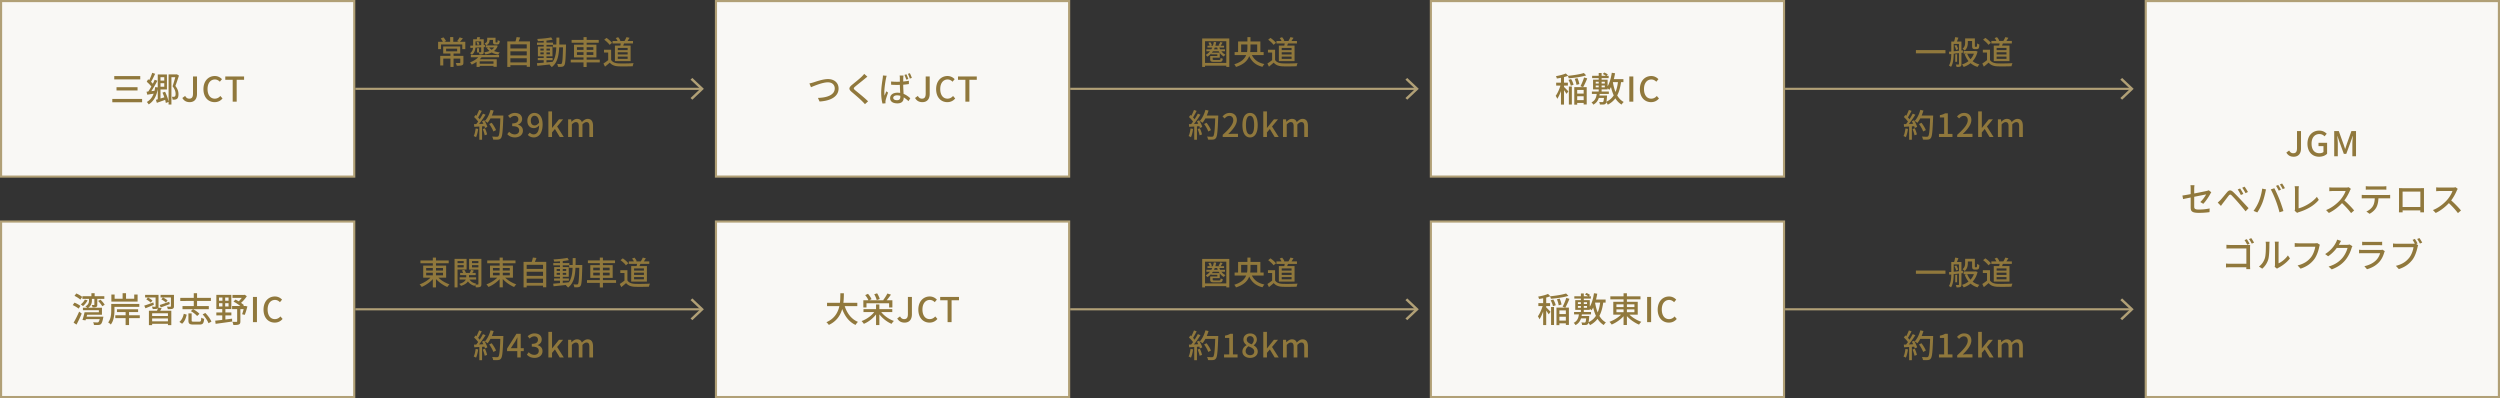 <svg xmlns="http://www.w3.org/2000/svg" width="1168" height="186" fill="none"><rect width="100%" height="100%" fill="#333333" stroke="none"/><path fill="#90783C" d="M210.445 24.705h1.455v6.57h-1.455v-6.57Zm-2.025-1.965v1.23h5.16v-1.23h-5.16Zm-1.365-1.035h7.965v3.3h-7.965v-3.3Zm-1.38 4.395h10.065v1.275h-8.64V30.6h-1.425v-4.5Zm9.375 0h1.455v3.12c0 .69-.135 1.065-.66 1.275-.54.21-1.32.21-2.445.21-.075-.375-.285-.915-.48-1.29.81.03 1.605.03 1.83.03.24-.015.3-.06.3-.24V26.1Zm-4.74-8.775h1.455v2.76h-1.455v-2.76Zm-5.625 2.22h12.705v3.405h-1.41v-2.16h-9.93v2.16h-1.365v-3.405Zm1.215-1.575 1.29-.51c.465.51.945 1.215 1.185 1.695l-1.35.615c-.21-.495-.69-1.26-1.125-1.8Zm8.85-.51 1.515.48c-.525.645-1.08 1.29-1.515 1.725l-1.185-.45c.405-.48.915-1.245 1.185-1.755Zm8.745 12.33h7.605v.975h-7.605v-.975Zm.57-3.78 1.17.405c-1.095 1.62-3.015 2.94-4.845 3.765-.15-.27-.555-.81-.795-1.035 1.755-.66 3.54-1.785 4.47-3.135Zm-1.41 1.665h9.42V31.2h-1.515v-2.535h-6.45v2.595h-1.455v-3.585Zm.225-5.16h.93v2.01h-.93v-2.01Zm-1.29-4.17h3.825v1.005h-3.825v-1.005Zm3.225 0H226v5.895c0 .525-.09.825-.45 1.02-.345.18-.84.195-1.515.195-.075-.3-.255-.75-.405-1.05.45.015.855.015 1.005.015.135 0 .18-.045.18-.195v-5.88Zm-3.765 0h1.095v3.15c0 1.38-.255 3.06-1.68 4.11-.165-.21-.6-.6-.84-.75 1.29-.915 1.425-2.22 1.425-3.375v-3.135Zm-1.35 3c1.71-.075 4.335-.225 6.87-.36l-.015 1.005c-2.46.15-5.01.3-6.78.405l-.075-1.05Zm2.925-1.56.78-.315c.255.375.495.915.585 1.26l-.855.36a5.095 5.095 0 0 0-.51-1.305Zm.36-2.475 1.38.135c-.24.6-.48 1.17-.66 1.575l-1.125-.165c.135-.465.33-1.11.405-1.545Zm5.175.33h3.09v1.005h-3.09V17.64Zm-1.23 3.555h4.725v.99h-4.725v-.99Zm4.44 0h.24l.225-.03.72.21c-.885 2.46-3.06 3.585-5.79 4.065-.105-.3-.345-.765-.54-1.005 2.4-.33 4.41-1.275 5.145-3.105v-.135Zm-2.88.915c.84 1.275 2.715 2.115 5.025 2.385-.27.255-.585.72-.75 1.035-2.43-.405-4.305-1.5-5.295-3.135l1.02-.285Zm-.87-4.47h1.11v1.095c0 .87-.285 1.83-1.56 2.445-.15-.225-.585-.66-.81-.825 1.11-.48 1.26-1.05 1.26-1.65V17.64Zm2.715 0h1.185v1.86c0 .3.03.33.21.33h.495c.21 0 .255-.135.285-1.08.225.165.66.315.99.375-.105 1.29-.39 1.635-1.125 1.635h-.84c-.93 0-1.2-.27-1.2-1.245V17.64Zm-10.35 8.07h13.185v1.05h-13.185v-1.05Zm17.985-3.06h8.475v1.32h-8.475v-1.32Zm0 3.24h8.475v1.32h-8.475v-1.32Zm0 3.255h8.475v1.32h-8.475v-1.32Zm-.96-9.795h10.59v11.865h-1.5v-10.5h-7.65v10.56h-1.44V19.35Zm4.335-2.025 1.68.195c-.345.945-.75 1.92-1.08 2.58l-1.29-.24c.27-.72.555-1.785.69-2.535Zm9.915 9.78h6.915v1.035h-6.915v-1.035Zm-.375-7.2h7.5v1.065h-7.5v-1.065Zm3.135-1.23h1.29v10.92h-1.29v-10.92Zm-3.18 10.86c1.845-.15 4.68-.39 7.365-.66l.015 1.095c-2.55.3-5.265.585-7.2.78l-.18-1.215Zm1.62-5.055v.915h4.47v-.915h-4.47Zm0-1.785v.9h4.47v-.9h-4.47Zm-1.155-.93h6.81v4.56h-6.81v-4.56Zm6.195-4.305.66 1.08c-1.83.39-4.59.63-6.84.69a5.19 5.19 0 0 0-.33-1.035c2.235-.105 4.905-.375 6.51-.735Zm.81 3.345h5.325v1.305h-5.325v-1.305Zm4.755 0h1.365v.66c-.165 6.27-.3 8.415-.795 9.06-.285.45-.615.585-1.08.66-.45.06-1.155.06-1.86.03-.03-.39-.18-.975-.405-1.365.69.06 1.32.075 1.605.075.24 0 .39-.045.525-.24.36-.465.51-2.61.645-8.565v-.315Zm-3.105-3.24h1.365c-.015 6.15-.03 11.1-3.555 13.8-.21-.33-.69-.81-1.02-1.05 3.315-2.43 3.195-6.945 3.21-12.75Zm7.095 1.095h12.675v1.29h-12.675v-1.29Zm-.42 9.21h13.575v1.29h-13.575v-1.29Zm5.985-10.515h1.455v13.95h-1.455v-13.95Zm-3.075 7.035v1.275h7.665V24.39h-7.665Zm0-2.34v1.26h7.665v-1.26h-7.665Zm-1.365-1.17h10.455v5.94H268.18v-5.94Zm17.985-1.74h9.57v1.155h-9.57V19.14Zm3.945.54 1.62.12c-.27.78-.6 1.59-.855 2.145l-1.155-.225c.15-.585.33-1.455.39-2.04Zm2.58-2.34 1.44.33c-.42.675-.855 1.365-1.215 1.83l-1.185-.3c.315-.525.75-1.32.96-1.86Zm-5.01.45 1.11-.42c.45.48.9 1.155 1.05 1.635l-1.17.48c-.15-.465-.57-1.185-.99-1.695Zm-2.16 5.445v5.4h-1.38v-4.08h-1.95v-1.32h3.33Zm0 4.785c.66 1.05 1.905 1.53 3.57 1.59 1.68.075 5.07.03 6.945-.105-.15.33-.39 1.02-.45 1.44-1.725.075-4.785.105-6.51.045-1.905-.075-3.21-.57-4.185-1.74-.69.615-1.425 1.23-2.235 1.89l-.72-1.47c.705-.45 1.56-1.05 2.295-1.65h1.29Zm-3.225-9.465 1.05-.855c.945.63 2.055 1.59 2.58 2.31l-1.125.945c-.465-.72-1.56-1.725-2.505-2.4Zm6.33 5.85v1.05h4.605v-1.05h-4.605Zm0 2.04v1.05h4.605v-1.05h-4.605Zm0-4.065v1.035h4.605V22.38h-4.605Zm-1.335-1.065h7.335v7.245h-7.335v-7.245Z"/><path fill="#B1A076" fill-rule="evenodd" d="m327.163 41.5-4.546 4.29.843.796 5.39-5.085-5.39-5.086-.843.796 4.546 4.29Z" clip-rule="evenodd"/><path fill="#B1A076" d="M166 41h162v1H166z"/><path fill="#90783C" d="m228.545 57.94 1.155-.585c.81 1.05 1.695 2.475 2.04 3.435l-1.245.645c-.3-.945-1.14-2.415-1.95-3.495Zm.27-3.96h5.565v1.35h-5.565v-1.35Zm4.965 0h1.38s0 .51-.015.69c-.24 6.705-.45 9.06-1.08 9.825-.375.51-.735.645-1.335.72-.525.06-1.44.045-2.34 0-.03-.405-.21-1.02-.465-1.425.975.09 1.875.09 2.25.09.315 0 .495-.045.66-.24.51-.525.75-3.03.945-9.36v-.3Zm-4.605-2.655 1.455.33c-.645 2.205-1.68 4.35-2.82 5.715a9.937 9.937 0 0 0-1.275-.855c1.17-1.23 2.1-3.195 2.64-5.19Zm-5.355.03 1.26.45c-.585 1.14-1.29 2.475-1.875 3.3l-.975-.405c.555-.885 1.23-2.325 1.59-3.345Zm1.815 1.74 1.215.51c-1.08 1.695-2.55 3.825-3.69 5.115l-.885-.45c1.155-1.35 2.55-3.585 3.36-5.175Zm-4.155 1.59.69-.96c.825.69 1.77 1.665 2.16 2.325l-.735 1.095c-.39-.705-1.32-1.74-2.115-2.46Zm3.72 1.95 1.035-.45c.615.99 1.23 2.28 1.455 3.12l-1.11.51c-.195-.84-.78-2.175-1.38-3.18Zm-3.735 1.38c1.365-.045 3.39-.135 5.385-.225v1.14c-1.89.135-3.825.24-5.265.33l-.12-1.245Zm4.065 2.28 1.05-.345c.42.915.84 2.085 1.005 2.865l-1.125.405c-.135-.795-.54-2.01-.93-2.925Zm-3.315-.27 1.185.21c-.18 1.425-.54 2.91-.99 3.87-.255-.165-.795-.42-1.095-.54.465-.9.735-2.235.9-3.54Zm1.725-1.425h1.275v6.69h-1.275V58.6Zm16.665 5.61c-1.725 0-2.85-.69-3.6-1.53l.855-1.11c.645.66 1.455 1.215 2.61 1.215 1.23 0 2.085-.69 2.085-1.83 0-1.23-.78-2.01-3.255-2.01v-1.29c2.16 0 2.88-.81 2.88-1.92 0-.975-.63-1.59-1.695-1.59-.84 0-1.56.405-2.19 1.035l-.915-1.095c.885-.78 1.905-1.32 3.18-1.32 1.98 0 3.375 1.02 3.375 2.835 0 1.275-.735 2.16-1.905 2.595v.075c1.275.33 2.28 1.275 2.28 2.775 0 1.995-1.665 3.165-3.705 3.165Zm8.795 0c-1.275 0-2.19-.525-2.82-1.185l.93-1.065c.45.495 1.125.825 1.815.825 1.395 0 2.58-1.17 2.58-4.68 0-2.76-.855-4.02-2.205-4.02-.96 0-1.71.855-1.71 2.31 0 1.395.645 2.205 1.8 2.205.69 0 1.47-.39 2.115-1.395l.09 1.26c-.645.855-1.635 1.395-2.52 1.395-1.845 0-3.09-1.155-3.09-3.465 0-2.205 1.5-3.63 3.3-3.63 2.115 0 3.825 1.695 3.825 5.34 0 4.35-1.98 6.105-4.11 6.105Zm6.799-.21V52.06h1.71v7.68h.06l3.195-3.99h1.92l-2.79 3.36 3.105 4.89h-1.89l-2.235-3.735-1.365 1.605V64h-1.71Zm9.228 0v-8.25h1.41l.15 1.155h.045c.705-.75 1.53-1.365 2.55-1.365 1.23 0 1.92.57 2.265 1.515.825-.855 1.665-1.515 2.7-1.515 1.725 0 2.52 1.185 2.52 3.27V64h-1.725v-4.965c0-1.44-.435-1.995-1.365-1.995-.57 0-1.17.36-1.86 1.11V64h-1.725v-4.965c0-1.44-.435-1.995-1.38-1.995-.555 0-1.185.36-1.845 1.11V64h-1.74ZM563.62 23.055h8.7v.885h-8.7v-.885Zm.51-1.695h7.755v.855h-7.755v-.855Zm5.37.36c.51 1.68 1.56 3.15 3.045 3.795-.255.21-.585.615-.75.9-1.59-.825-2.67-2.505-3.225-4.47l.93-.225Zm-2.4-2.145 1.11.135c-.57 3.195-1.89 5.385-4.11 6.765-.165-.21-.57-.63-.81-.825 2.145-1.17 3.33-3.21 3.81-6.075Zm3.015.06 1.08.27c-.345.57-.69 1.14-.99 1.53l-.885-.255c.27-.45.63-1.11.795-1.545Zm-4.71 6.525h1.155v1.455c0 .345.12.405.795.405h2.295c.48 0 .585-.12.63-.96.24.15.69.3.99.36-.105 1.2-.45 1.5-1.485 1.5h-2.535c-1.44 0-1.845-.255-1.845-1.29v-1.47Zm-.87-6.18.915-.285c.33.435.645 1.02.735 1.425l-.975.315c-.075-.405-.36-1.02-.675-1.455Zm1.47 6.18h2.745v-.765h-2.85V24.6h3.975v2.34h-3.87v-.78Zm-4.35-8.19h12.675v13.305h-1.395v-12.03h-9.945v12.03h-1.335V17.97Zm.84 11.43H573.7v1.275h-11.205V29.4Zm14.325-5.07h13.56v1.395h-13.56V24.33Zm1.62-4.95h10.41v5.52h-1.485v-4.14h-7.5v4.14h-1.425v-5.52Zm5.985 5.175c.915 2.85 2.925 4.695 6.33 5.37-.315.3-.72.9-.93 1.29-3.585-.87-5.595-2.985-6.705-6.36l1.305-.3Zm-1.635-7.215h1.44v4.875c0 3.495-.765 7.17-6.78 9.06-.135-.36-.525-.945-.78-1.245 5.475-1.68 6.12-4.875 6.12-7.83v-4.86Zm13.575 1.8h9.57v1.155h-9.57V19.14Zm3.945.54 1.62.12c-.27.78-.6 1.59-.855 2.145l-1.155-.225c.15-.585.33-1.455.39-2.04Zm2.58-2.34 1.44.33c-.42.675-.855 1.365-1.215 1.83l-1.185-.3c.315-.525.75-1.32.96-1.86Zm-5.01.45 1.11-.42c.45.48.9 1.155 1.05 1.635l-1.17.48c-.15-.465-.57-1.185-.99-1.695Zm-2.16 5.445v5.4h-1.38v-4.08h-1.95v-1.32h3.33Zm0 4.785c.66 1.05 1.905 1.53 3.57 1.59 1.68.075 5.07.03 6.945-.105-.15.33-.39 1.02-.45 1.44-1.725.075-4.785.105-6.51.045-1.905-.075-3.21-.57-4.185-1.74-.69.615-1.425 1.23-2.235 1.89l-.72-1.47c.705-.45 1.56-1.05 2.295-1.65h1.29Zm-3.225-9.465 1.05-.855c.945.63 2.055 1.59 2.58 2.31l-1.125.945c-.465-.72-1.56-1.725-2.505-2.4Zm6.33 5.85v1.05h4.605v-1.05h-4.605Zm0 2.04v1.05h4.605v-1.05h-4.605Zm0-4.065v1.035h4.605V22.38h-4.605Zm-1.335-1.065h7.335v7.245h-7.335v-7.245Z"/><path fill="#B1A076" fill-rule="evenodd" d="m661.163 41.5-4.546 4.29.843.796 5.39-5.085-5.39-5.086-.843.796 4.546 4.29Z" clip-rule="evenodd"/><path fill="#B1A076" d="M500 41h162v1H500z"/><path fill="#90783C" d="m562.545 57.94 1.155-.585c.81 1.05 1.695 2.475 2.04 3.435l-1.245.645c-.3-.945-1.14-2.415-1.95-3.495Zm.27-3.96h5.565v1.35h-5.565v-1.35Zm4.965 0h1.38s0 .51-.015.69c-.24 6.705-.45 9.06-1.08 9.825-.375.51-.735.645-1.335.72-.525.06-1.44.045-2.34 0-.03-.405-.21-1.02-.465-1.425.975.09 1.875.09 2.25.09.315 0 .495-.045.66-.24.51-.525.75-3.03.945-9.36v-.3Zm-4.605-2.655 1.455.33c-.645 2.205-1.68 4.35-2.82 5.715a9.937 9.937 0 0 0-1.275-.855c1.17-1.23 2.1-3.195 2.64-5.19Zm-5.355.03 1.26.45c-.585 1.14-1.29 2.475-1.875 3.3l-.975-.405c.555-.885 1.23-2.325 1.59-3.345Zm1.815 1.74 1.215.51c-1.08 1.695-2.55 3.825-3.69 5.115l-.885-.45c1.155-1.35 2.55-3.585 3.36-5.175Zm-4.155 1.59.69-.96c.825.69 1.77 1.665 2.16 2.325l-.735 1.095c-.39-.705-1.32-1.74-2.115-2.46Zm3.72 1.95 1.035-.45c.615.99 1.23 2.28 1.455 3.12l-1.11.51c-.195-.84-.78-2.175-1.38-3.18Zm-3.735 1.38c1.365-.045 3.39-.135 5.385-.225v1.14c-1.89.135-3.825.24-5.265.33l-.12-1.245Zm4.065 2.28 1.05-.345c.42.915.84 2.085 1.005 2.865l-1.125.405c-.135-.795-.54-2.01-.93-2.925Zm-3.315-.27 1.185.21c-.18 1.425-.54 2.91-.99 3.87-.255-.165-.795-.42-1.095-.54.465-.9.735-2.235.9-3.54Zm1.725-1.425h1.275v6.69h-1.275V58.6Zm13.305 5.4v-1.005c3.27-2.88 4.935-5.025 4.935-6.84 0-1.185-.63-2.01-1.86-2.01-.87 0-1.59.54-2.175 1.215l-.99-.945c.96-1.035 1.935-1.65 3.375-1.65 2.025 0 3.33 1.305 3.33 3.315 0 2.115-1.71 4.32-4.05 6.57.57-.06 1.275-.12 1.815-.12h2.76V64h-7.14Zm12.785.21c-2.175 0-3.57-1.935-3.57-5.775 0-3.81 1.395-5.67 3.57-5.67 2.16 0 3.57 1.86 3.57 5.67 0 3.84-1.41 5.775-3.57 5.775Zm0-1.38c1.125 0 1.905-1.2 1.905-4.395 0-3.15-.78-4.32-1.905-4.32s-1.92 1.17-1.92 4.32c0 3.195.795 4.395 1.92 4.395Zm6.169 1.17V52.06h1.71v7.68h.06l3.195-3.99h1.92l-2.79 3.36 3.105 4.89h-1.89l-2.235-3.735-1.365 1.605V64h-1.71Zm9.228 0v-8.25h1.41l.15 1.155h.045c.705-.75 1.53-1.365 2.55-1.365 1.23 0 1.92.57 2.265 1.515.825-.855 1.665-1.515 2.7-1.515 1.725 0 2.52 1.185 2.52 3.27V64h-1.725v-4.965c0-1.44-.435-1.995-1.365-1.995-.57 0-1.17.36-1.86 1.11V64h-1.725v-4.965c0-1.44-.435-1.995-1.38-1.995-.555 0-1.185.36-1.845 1.11V64h-1.74Z"/><path fill="#F9F8F5" d="M334.5.5h165v82h-165z"/><path stroke="#B1A076" d="M334.5.5h165v82h-165z"/><path fill="#90783C" d="M378.151 38.972c.592-.096 1.264-.288 1.856-.464 1.296-.416 4.496-1.568 6.832-1.568 2.752 0 4.944 1.6 4.944 4.4 0 3.744-3.664 5.792-8.896 6.08l-.736-1.68c4.256-.112 7.84-1.376 7.84-4.432 0-1.6-1.152-2.848-3.2-2.848-2.512 0-6.464 1.68-7.904 2.288l-.736-1.776Zm27.088-3.152c-.416.32-.928.736-1.232.992-1.072.912-3.296 2.64-4.432 3.6-.912.784-.912 1.008.048 1.824 1.344 1.104 4.272 3.44 5.936 5.088l-1.456 1.344c-.384-.448-.8-.88-1.232-1.312-1.056-1.088-3.456-3.136-4.928-4.368-1.552-1.312-1.392-2.064.112-3.344 1.232-1.008 3.568-2.864 4.64-3.936.384-.384.832-.864 1.056-1.2l1.488 1.312Zm11.072 2.256c.912.08 1.808.128 2.752.128 1.936 0 3.92-.16 5.568-.48v1.552c-1.696.272-3.664.4-5.584.4a38.96 38.96 0 0 1-2.72-.096l-.016-1.504Zm5.808-2.8a10.4 10.4 0 0 0-.096.992c-.032.56-.048 1.68-.048 2.72 0 2.672.24 4.976.24 6.576 0 1.472-.704 2.736-2.928 2.736-2.16 0-3.424-.896-3.424-2.448 0-1.456 1.264-2.544 3.392-2.544 2.832 0 4.736 1.424 6.032 2.608l-.848 1.328c-1.76-1.632-3.376-2.704-5.312-2.704-1.056 0-1.808.448-1.808 1.152 0 .752.736 1.12 1.744 1.12 1.2 0 1.568-.608 1.568-1.616 0-1.136-.224-4-.224-6.192v-2.72c0-.256-.048-.72-.096-1.008h1.808Zm-7.856.128a9.332 9.332 0 0 0-.32 1.232c-.288 1.312-.784 4.64-.784 6.336 0 .576.032 1.136.128 1.712.224-.656.56-1.44.816-2.032l.8.624c-.416 1.2-.976 2.832-1.152 3.664a2.93 2.93 0 0 0-.064.72c0 .16.016.416.032.608l-1.424.112c-.32-1.136-.608-2.928-.608-5.088 0-2.384.512-5.424.704-6.704.048-.4.112-.912.112-1.328l1.76.144Zm9.216-.704c.288.608.688 1.568.896 2.208l-.944.32c-.24-.688-.56-1.616-.88-2.24l.928-.288Zm1.616-.496c.304.608.704 1.568.928 2.192l-.944.32c-.24-.704-.576-1.6-.896-2.224l.912-.288Zm5.84 13.52c-1.584 0-2.688-.656-3.424-1.952l1.312-.96c.48.912 1.136 1.28 1.904 1.28 1.168 0 1.76-.64 1.76-2.352v-8.016h1.872V43.9c0 2.112-1.024 3.824-3.424 3.824Zm11.661 0c-2.944 0-5.232-2.208-5.232-6.08 0-3.84 2.352-6.128 5.328-6.128 1.472 0 2.608.704 3.328 1.472l-.992 1.2c-.608-.624-1.344-1.056-2.304-1.056-2.032 0-3.44 1.696-3.44 4.448 0 2.8 1.312 4.512 3.392 4.512 1.072 0 1.904-.48 2.592-1.248l1.008 1.168c-.944 1.104-2.144 1.712-3.68 1.712Zm8.432-.224V37.292h-3.456v-1.568h8.784v1.568H452.9V47.5h-1.872Z"/><path fill="#F9F8F5" d="M668.5.5h165v82h-165z"/><path stroke="#B1A076" d="M668.5.5h165v82h-165z"/><path fill="#90783C" d="M732.975 40.444h1.392v8.384h-1.392v-8.384Zm3.216 3.28h4.288v1.264h-4.288v-1.264Zm.048 3.056h4.288v1.296h-4.288V46.78Zm3.744-12.672 1.088 1.12c-2.192.688-5.408 1.136-8.16 1.36a6.148 6.148 0 0 0-.4-1.152c2.656-.272 5.728-.736 7.472-1.328Zm-7.184 3.216 1.216-.384c.528.816.976 1.92 1.152 2.672l-1.312.448c-.128-.768-.576-1.888-1.056-2.736Zm2.912-.48 1.264-.336c.432.864.768 2 .896 2.768l-1.344.384c-.08-.752-.432-1.936-.816-2.816Zm4.368-.656 1.488.432c-.576 1.424-1.312 3.024-1.92 4.08l-1.264-.416c.592-1.088 1.312-2.816 1.696-4.096Zm-4.576 4.512h5.808v8.112h-1.424v-6.8h-3.024v6.88h-1.36V40.7Zm-6.224-5.264h1.424v13.44h-1.424v-13.44Zm-2.24 3.184h5.472v1.376h-5.472V38.62Zm2.224.544.896.352c-.512 2.24-1.536 5.12-2.608 6.656-.144-.432-.496-1.04-.736-1.408.992-1.312 2-3.744 2.448-5.6Zm2.272-4.848 1.104 1.072c-1.456.608-3.52 1.04-5.28 1.296a4.062 4.062 0 0 0-.432-1.104c1.664-.288 3.536-.752 4.608-1.264Zm-.88 6.272c.4.32 1.76 1.744 2.08 2.112l-.88 1.152c-.352-.656-1.408-2.112-1.856-2.672l.656-.592Zm13.184-5.184h7.728v1.104h-7.728v-1.104Zm3.072-1.296h1.36v7.152h-1.36v-7.152Zm0 7.504h1.36v1.68h-1.36v-1.68Zm-3.184 1.152h7.92v1.12h-7.92v-1.12Zm2.864 1.872h3.168v1.12h-3.168v-1.12Zm2.848 0h1.376s-.016.336-.032.512c-.144 2.032-.304 2.912-.64 3.28-.256.256-.544.368-.96.4-.368.032-1.024.032-1.712 0a3.038 3.038 0 0 0-.352-1.2c.608.064 1.184.08 1.424.08.224 0 .352-.016.464-.144.192-.208.32-.928.432-2.768v-.16Zm-3.376-1.456h1.376c-.208 2.432-.784 4.496-3.04 5.712a4.175 4.175 0 0 0-.848-1.056c1.936-.96 2.336-2.704 2.512-4.656Zm-.544-3.232v.864h4.256v-.864h-4.256Zm0-1.76v.832h4.256v-.832h-4.256Zm-1.248-.96h6.8v4.544h-6.8v-4.544Zm4.528-2.656.704-.688c.592.208 1.296.608 1.68.928l-.72.768c-.368-.336-1.088-.784-1.664-1.008Zm3.888 2.384h5.776v1.408h-5.776v-1.408Zm.336-2.96 1.536.224c-.512 3.04-1.376 5.92-2.688 7.76-.24-.272-.88-.8-1.216-1.04 1.216-1.632 1.968-4.256 2.368-6.944Zm2.96 3.76 1.44.128c-.72 5.504-2.32 8.944-6.256 11.024-.144-.336-.56-.976-.832-1.28 3.664-1.728 5.088-4.912 5.648-9.872Zm-2.496.336c.688 4.32 2.144 7.984 5.12 9.552-.336.272-.784.832-1.008 1.216-3.168-1.872-4.624-5.712-5.408-10.56l1.296-.208Zm7.728 9.408V35.724h1.872V47.5h-1.872Zm10.17.224c-2.944 0-5.232-2.208-5.232-6.08 0-3.84 2.352-6.128 5.328-6.128 1.472 0 2.608.704 3.328 1.472l-.992 1.2c-.608-.624-1.344-1.056-2.304-1.056-2.032 0-3.44 1.696-3.44 4.448 0 2.8 1.312 4.512 3.392 4.512 1.072 0 1.904-.48 2.592-1.248l1.008 1.168c-.944 1.104-2.144 1.712-3.68 1.712Z"/><path fill="#F9F8F5" d="M.5.5h165v82H.5z"/><path stroke="#B1A076" d="M.5.5h165v82H.5z"/><path fill="#90783C" d="M53.383 35.548h12.144v1.536H53.383v-1.536Zm1.056 5.2h9.824v1.52h-9.824v-1.52Zm-1.968 5.488h13.92v1.536H52.47v-1.536Zm26.288-11.472h3.872v1.312h-2.544v12.752h-1.328V34.764Zm-4.432 2.896h2.88v1.216h-2.88V37.66Zm-.624-2.88h1.28v11.904l-1.28.288V34.78Zm-5.232 8.064c1.104-.112 2.688-.304 4.304-.496l.048 1.232c-1.424.24-2.848.48-4.016.672l-.336-1.408Zm4.352 3.776c1.168-.288 2.912-.832 4.64-1.36l.192 1.216c-1.52.56-3.104 1.12-4.368 1.568l-.464-1.424Zm3.072-3.344 1.216-.416c.768 1.52 1.472 3.488 1.664 4.752l-1.312.496c-.16-1.264-.832-3.28-1.568-4.832Zm-7.344-5.088.656-1.152c.96.768 2.112 1.856 2.592 2.624l-.704 1.312c-.48-.816-1.6-1.984-2.544-2.784Zm5.792-3.408h3.648v7.024h-3.648v-1.28h2.4V36.06h-2.4v-1.28Zm-3.232-.768 1.376.464c-.656 1.392-1.472 3.072-2.144 4.112l-1.024-.416c.64-1.104 1.392-2.88 1.792-4.16Zm1.152 3.248 1.28.464c-.992 1.904-2.352 4.24-3.44 5.68l-.976-.448c1.072-1.488 2.4-3.936 3.136-5.696Zm.224 3.424 1.344.16c-.544 3.744-1.824 6.32-4.368 7.936-.144-.288-.592-.864-.864-1.136 2.352-1.344 3.472-3.664 3.888-6.96Zm9.648-5.92h.256l.224-.064.992.608c-.496 1.52-1.12 3.408-1.664 4.864 1.168 1.488 1.44 2.752 1.44 3.84 0 1.04-.208 1.808-.704 2.176-.24.192-.56.288-.928.352-.32.032-.736.032-1.136.016 0-.368-.112-.976-.336-1.36.352.032.656.032.912.032a.938.938 0 0 0 .512-.176c.256-.16.336-.656.336-1.2-.016-.96-.288-2.144-1.424-3.536.576-1.616 1.2-3.92 1.52-5.088v-.464Zm6.48 12.96c-1.584 0-2.688-.656-3.424-1.952l1.312-.96c.48.912 1.136 1.28 1.904 1.28 1.168 0 1.76-.64 1.76-2.352v-8.016h1.872V43.9c0 2.112-1.024 3.824-3.424 3.824Zm11.661 0c-2.944 0-5.232-2.208-5.232-6.08 0-3.84 2.352-6.128 5.328-6.128 1.472 0 2.608.704 3.328 1.472l-.992 1.2c-.608-.624-1.344-1.056-2.304-1.056-2.032 0-3.44 1.696-3.44 4.448 0 2.8 1.312 4.512 3.392 4.512 1.072 0 1.904-.48 2.592-1.248l1.008 1.168c-.944 1.104-2.144 1.712-3.68 1.712Zm8.432-.224V37.292h-3.456v-1.568h8.784v1.568h-3.456V47.5h-1.872ZM895.115 23.385h13.8v1.545h-13.8v-1.545Zm23.58-5.46h3.3v1.23h-3.3v-1.23Zm-1.29 5.895h5.37v1.26h-5.37v-1.26Zm3.96-5.895h1.29v3.405c0 .27 0 .42.045.465.045.06.12.075.21.075h.345c.105 0 .21-.015.255-.06.06-.03.105-.135.135-.315.03-.21.045-.66.06-1.245.24.225.69.45 1.035.555-.03.57-.075 1.23-.18 1.47-.09.27-.24.45-.465.54-.18.105-.495.15-.735.15h-.78c-.315 0-.675-.09-.9-.3-.225-.225-.315-.495-.315-1.38v-3.36Zm1.17 5.895h.255l.24-.045.885.3c-.945 3.915-3.39 6.12-6.495 7.215-.165-.36-.51-.9-.78-1.185 2.805-.825 5.13-2.91 5.895-6.06v-.225Zm-3.465 1.23c.915 2.475 2.835 4.335 5.715 5.04-.3.27-.675.825-.87 1.17-3.015-.885-4.95-2.985-6-5.94l1.155-.27Zm-.96-7.125h1.26v1.98c0 1.215-.24 2.73-1.485 3.705-.195-.24-.72-.675-1.005-.825 1.095-.84 1.23-1.965 1.23-2.91v-1.95Zm-4.62 7.44h.87v3.495h-.87v-3.495Zm-1.29-5.955h3.345v1.125H912.2V19.41Zm3.03 0h1.155v10.515c0 .585-.105.93-.48 1.14-.39.18-.93.21-1.8.21a4.775 4.775 0 0 0-.36-1.14c.555.015 1.08.015 1.245.015.18 0 .24-.06.24-.24v-10.5Zm-3.6 0h1.14v5.46c0 1.98-.165 4.68-1.245 6.39a4.452 4.452 0 0 0-.99-.63c1.005-1.62 1.095-3.945 1.095-5.76v-5.46Zm-1.08 4.755c1.635-.135 4.125-.39 6.51-.66l.015 1.11c-2.28.255-4.68.525-6.375.72l-.15-1.17Zm2.58-2.805.855-.345c.39.6.72 1.41.825 1.95l-.93.39c-.09-.555-.39-1.38-.75-1.995Zm.33-4.02 1.515.27c-.315.84-.66 1.725-.915 2.31l-1.17-.27c.21-.66.465-1.635.57-2.31Zm16.905 1.8h9.57v1.155h-9.57V19.14Zm3.945.54 1.62.12c-.27.78-.6 1.59-.855 2.145l-1.155-.225c.15-.585.33-1.455.39-2.04Zm2.58-2.34 1.44.33c-.42.675-.855 1.365-1.215 1.83l-1.185-.3c.315-.525.75-1.32.96-1.86Zm-5.01.45 1.11-.42c.45.48.9 1.155 1.05 1.635l-1.17.48c-.15-.465-.57-1.185-.99-1.695Zm-2.16 5.445v5.4h-1.38v-4.08h-1.95v-1.32h3.33Zm0 4.785c.66 1.05 1.905 1.53 3.57 1.59 1.68.075 5.07.03 6.945-.105-.15.33-.39 1.02-.45 1.44-1.725.075-4.785.105-6.51.045-1.905-.075-3.21-.57-4.185-1.74-.69.615-1.425 1.23-2.235 1.89l-.72-1.47c.705-.45 1.56-1.05 2.295-1.65h1.29Zm-3.225-9.465 1.05-.855c.945.63 2.055 1.59 2.58 2.31l-1.125.945c-.465-.72-1.56-1.725-2.505-2.4Zm6.33 5.85v1.05h4.605v-1.05h-4.605Zm0 2.04v1.05h4.605v-1.05h-4.605Zm0-4.065v1.035h4.605V22.38h-4.605Zm-1.335-1.065h7.335v7.245h-7.335v-7.245Z"/><path fill="#B1A076" fill-rule="evenodd" d="m995.163 41.5-4.546 4.29.843.796 5.39-5.085-5.39-5.086-.843.796 4.546 4.29Z" clip-rule="evenodd"/><path fill="#B1A076" d="M834 41h162v1H834z"/><path fill="#90783C" d="m896.545 57.94 1.155-.585c.81 1.05 1.695 2.475 2.04 3.435l-1.245.645c-.3-.945-1.14-2.415-1.95-3.495Zm.27-3.96h5.565v1.35h-5.565v-1.35Zm4.965 0h1.38s0 .51-.015.69c-.24 6.705-.45 9.06-1.08 9.825-.375.51-.735.645-1.335.72-.525.06-1.44.045-2.34 0-.03-.405-.21-1.02-.465-1.425.975.09 1.875.09 2.25.09.315 0 .495-.045.66-.24.51-.525.75-3.03.945-9.36v-.3Zm-4.605-2.655 1.455.33c-.645 2.205-1.68 4.35-2.82 5.715a9.937 9.937 0 0 0-1.275-.855c1.17-1.23 2.1-3.195 2.64-5.19Zm-5.355.03 1.26.45c-.585 1.14-1.29 2.475-1.875 3.3l-.975-.405c.555-.885 1.23-2.325 1.59-3.345Zm1.815 1.74 1.215.51c-1.08 1.695-2.55 3.825-3.69 5.115l-.885-.45c1.155-1.35 2.55-3.585 3.36-5.175Zm-4.155 1.59.69-.96c.825.69 1.77 1.665 2.16 2.325l-.735 1.095c-.39-.705-1.32-1.74-2.115-2.46Zm3.72 1.95 1.035-.45c.615.99 1.23 2.28 1.455 3.12l-1.11.51c-.195-.84-.78-2.175-1.38-3.18Zm-3.735 1.38c1.365-.045 3.39-.135 5.385-.225v1.14c-1.89.135-3.825.24-5.265.33l-.12-1.245Zm4.065 2.28 1.05-.345c.42.915.84 2.085 1.005 2.865l-1.125.405c-.135-.795-.54-2.01-.93-2.925Zm-3.315-.27 1.185.21c-.18 1.425-.54 2.91-.99 3.87-.255-.165-.795-.42-1.095-.54.465-.9.735-2.235.9-3.54Zm1.725-1.425h1.275v6.69h-1.275V58.6Zm13.935 5.4v-1.425h2.43v-7.68h-1.995V53.8c1.05-.18 1.77-.45 2.415-.84h1.305v9.615h2.16V64h-6.315Zm8.525 0v-1.005c3.27-2.88 4.935-5.025 4.935-6.84 0-1.185-.63-2.01-1.86-2.01-.87 0-1.59.54-2.175 1.215l-.99-.945c.96-1.035 1.935-1.65 3.375-1.65 2.025 0 3.33 1.305 3.33 3.315 0 2.115-1.71 4.32-4.05 6.57.57-.06 1.275-.12 1.815-.12h2.76V64h-7.14Zm9.799 0V52.06h1.71v7.68h.06l3.195-3.99h1.92l-2.79 3.36 3.105 4.89h-1.89l-2.235-3.735-1.365 1.605V64h-1.71Zm9.228 0v-8.25h1.41l.15 1.155h.045c.705-.75 1.53-1.365 2.55-1.365 1.23 0 1.92.57 2.265 1.515.825-.855 1.665-1.515 2.7-1.515 1.725 0 2.52 1.185 2.52 3.27V64h-1.725v-4.965c0-1.44-.435-1.995-1.365-1.995-.57 0-1.17.36-1.86 1.11V64h-1.725v-4.965c0-1.44-.435-1.995-1.38-1.995-.555 0-1.185.36-1.845 1.11V64h-1.74Z"/><path fill="#F9F8F5" d="M1002.5.5h165v185h-165z"/><path stroke="#B1A076" d="M1002.5.5h165v185h-165z"/><path fill="#90783C" d="M1071.61 73.224c-1.59 0-2.69-.656-3.43-1.952l1.32-.96c.48.912 1.13 1.28 1.9 1.28 1.17 0 1.76-.64 1.76-2.352v-8.016h1.87V69.4c0 2.112-1.02 3.824-3.42 3.824Zm11.88 0c-3.13 0-5.45-2.208-5.45-6.08 0-3.84 2.38-6.128 5.5-6.128 1.66 0 2.78.736 3.5 1.472l-1 1.2c-.6-.592-1.32-1.056-2.44-1.056-2.2 0-3.64 1.696-3.64 4.448 0 2.8 1.29 4.512 3.72 4.512.72 0 1.44-.208 1.84-.576v-2.752h-2.32v-1.536h4.02v5.104c-.78.8-2.13 1.392-3.73 1.392Zm7.05-.224V61.224h2.14l2.14 5.968c.29.768.53 1.568.8 2.368h.07c.29-.8.51-1.6.77-2.368l2.12-5.968h2.15V73h-1.71v-5.808c0-1.072.14-2.576.24-3.648h-.07l-.96 2.72-2.05 5.616h-1.15l-2.05-5.616-.94-2.72h-.06c.09 1.072.24 2.576.24 3.648V73h-1.68Zm-67.06 23.92v-8.768c0-.496-.03-1.152-.11-1.632h1.89c-.07.48-.13 1.136-.13 1.632v8.336c0 1.056.37 1.408 2.21 1.408 1.77 0 3.42-.192 5-.512l-.06 1.728c-1.38.192-3.12.336-4.99.336-3.27 0-3.81-.816-3.81-2.528Zm9.63-7.104c-.13.192-.32.512-.45.752-.72 1.328-2.06 3.408-3.29 4.656l-1.39-.832c1.13-1.024 2.25-2.656 2.72-3.568-.71.144-8.8 1.76-10.77 2.192l-.31-1.664c2.1-.256 10-1.824 11.32-2.144.38-.08.73-.192.97-.32l1.2.928Zm13.46-1.76c.43.608 1.15 1.792 1.52 2.544l-1.17.512c-.42-.912-.91-1.824-1.47-2.592l1.12-.464Zm2.09-.848c.45.592 1.19 1.76 1.57 2.496l-1.13.544c-.47-.912-.98-1.776-1.54-2.528l1.1-.512Zm-12.54 7.44c.43-.368.75-.688 1.22-1.136.73-.752 2.06-2.432 3.12-3.68.89-1.056 1.72-1.232 2.88-.144 1.02.96 2.33 2.32 3.28 3.344 1.07 1.136 2.68 2.896 3.92 4.208l-1.4 1.488c-1.1-1.36-2.49-3.008-3.48-4.144a102.92 102.92 0 0 0-3.01-3.28c-.58-.56-.9-.512-1.41.112-.7.88-1.95 2.56-2.64 3.44-.35.448-.7.976-.98 1.344l-1.5-1.552Zm28.26-8.24c.4.576.97 1.568 1.29 2.192l-1.05.464c-.32-.656-.84-1.616-1.27-2.224l1.03-.432Zm1.82-.672c.42.592 1.02 1.6 1.31 2.176l-1.04.448c-.33-.672-.86-1.6-1.31-2.192l1.04-.432Zm-10.86 8.384c.7-1.712 1.34-4.064 1.55-6l1.82.384c-.13.4-.27 1.008-.33 1.344-.23 1.056-.79 3.36-1.41 4.928-.59 1.504-1.49 3.232-2.37 4.48l-1.74-.736c1-1.328 1.93-3.024 2.48-4.4Zm7.88-.48c-.62-1.664-1.63-3.952-2.32-5.152l1.67-.544c.64 1.184 1.69 3.504 2.35 5.136.61 1.52 1.46 4.016 1.89 5.52l-1.84.592c-.42-1.744-1.09-3.84-1.75-5.552Zm8.82 4.8c.14-.32.18-.56.18-.896V88.6c0-.496-.08-1.232-.16-1.616h1.98c-.06.496-.13 1.088-.13 1.616v8.752c2.87-.768 6.51-2.848 8.53-5.392l.9 1.424c-2.13 2.592-5.43 4.544-9.33 5.728-.19.064-.48.16-.79.352l-1.18-1.024Zm26.3-10.192c-.11.144-.35.56-.46.816-.64 1.552-1.86 3.776-3.2 5.296-1.79 2.032-4.13 3.968-6.64 5.136l-1.3-1.36c2.58-.976 5-2.912 6.58-4.672 1.07-1.216 2.16-2.976 2.54-4.224h-5.88c-.61 0-1.49.08-1.73.096v-1.808c.3.048 1.25.096 1.73.096h5.95c.59 0 1.1-.064 1.39-.16l1.02.784Zm-3.45 5.072c1.69 1.392 3.89 3.696 4.96 5.008l-1.43 1.232c-1.16-1.568-2.99-3.552-4.7-5.088l1.17-1.152Zm10.4-6.336c.49.064 1.04.096 1.57.096h6.46c.48 0 1.09-.032 1.58-.096v1.648c-.49-.032-1.08-.064-1.58-.064h-6.45c-.54 0-1.13.032-1.58.064v-1.648Zm-1.89 4.048c.46.048.96.08 1.46.08h10.48c.33 0 .94-.016 1.34-.08v1.648a35.83 35.83 0 0 0-1.34-.032h-10.48c-.48 0-1.01.016-1.46.048v-1.664Zm7.82.848c0 2.048-.3 3.696-1 5.024-.56 1.088-1.8 2.272-3.17 2.992l-1.49-1.088c1.2-.48 2.34-1.408 2.96-2.384.8-1.248.98-2.784.98-4.528l1.72-.016Zm9.57-4c.64.016 1.14.032 1.54.032h8.69c.36 0 .96 0 1.48-.032-.03.432-.03.944-.03 1.376v7.872c0 .56.02 1.936.03 2.064h-1.74c0-.128.03-1.184.03-1.952v-7.728h-8.3v7.728c0 .64.01 1.792.01 1.952h-1.72c0-.16.04-1.424.04-2.08v-7.856c0-.4 0-.96-.03-1.376Zm10.64 8.816v1.6h-9.77v-1.6h9.77Zm16.83-8.448c-.11.144-.35.56-.46.816-.64 1.552-1.86 3.776-3.2 5.296-1.79 2.032-4.13 3.968-6.64 5.136l-1.3-1.36c2.58-.976 5-2.912 6.58-4.672 1.07-1.216 2.16-2.976 2.54-4.224h-5.88c-.61 0-1.49.08-1.73.096v-1.808c.3.048 1.25.096 1.73.096h5.95c.59 0 1.1-.064 1.39-.16l1.02.784Zm-3.45 5.072c1.69 1.392 3.89 3.696 4.96 5.008l-1.43 1.232c-1.16-1.568-2.99-3.552-4.7-5.088l1.17-1.152Zm-95.11 18.416c.4.56.98 1.536 1.28 2.144l-1.08.464a16.5 16.5 0 0 0-1.25-2.16l1.05-.448Zm2.1-.48c.38.56.98 1.52 1.3 2.112l-1.09.464c-.35-.656-.85-1.568-1.3-2.128l1.09-.448Zm-11.62 3.104c.56.064 1.32.096 1.84.096h7.96c.43 0 .99-.016 1.29-.032-.01.368-.05.928-.05 1.344v8.272c0 .56.04 1.344.07 1.696h-1.83c.02-.336.04-.928.04-1.504v-8.16h-7.46c-.64 0-1.46.032-1.86.064v-1.776Zm-.2 8.768c.46.048 1.18.096 1.87.096h8.61v1.648h-8.56c-.64 0-1.46.032-1.92.08v-1.824Zm22.76 1.536c.07-.272.13-.656.13-1.024v-9.472c0-.656-.09-1.184-.11-1.264h1.87c-.01.08-.09.624-.09 1.28v8.848c1.4-.624 3.2-2 4.36-3.696l.96 1.392c-1.36 1.808-3.61 3.488-5.44 4.4-.3.16-.48.304-.6.416l-1.08-.88Zm-7.36-.144c1.38-.976 2.29-2.416 2.76-3.888.46-1.424.48-4.544.48-6.4 0-.544-.05-.928-.13-1.296h1.85c-.01.144-.09.72-.09 1.28 0 1.824-.05 5.232-.48 6.848-.48 1.744-1.51 3.312-2.85 4.464l-1.54-1.008Zm28.47-10.16c-.13.272-.23.624-.29.944-.35 1.632-1.1 4.16-2.4 5.872-1.46 1.888-3.46 3.424-6.35 4.336l-1.38-1.504c3.14-.768 4.93-2.144 6.26-3.808 1.1-1.408 1.77-3.456 2-4.912h-7.87c-.68 0-1.32.032-1.73.048v-1.776c.46.048 1.21.112 1.74.112h7.75c.27 0 .67-.016 1.04-.096l1.23.784Zm15.2.672a4.71 4.71 0 0 0-.43.976c-.44 1.536-1.4 3.68-2.82 5.44-1.49 1.808-3.41 3.28-6.42 4.416l-1.47-1.328c3.09-.912 4.98-2.336 6.42-3.984 1.17-1.376 2.13-3.376 2.43-4.72h-5.7l.61-1.44h4.87c.46 0 .89-.064 1.2-.176l1.31.816Zm-5.3-2.48c-.3.48-.65 1.104-.81 1.424-1.01 1.84-2.79 4.112-5.24 5.76l-1.4-1.04c2.76-1.68 4.27-3.888 5-5.296.2-.336.48-.976.6-1.456l1.85.608Zm9.84.384c.43.064 1.01.08 1.54.08h6.24c.49 0 1.15-.016 1.57-.08v1.648c-.4-.032-1.04-.048-1.6-.048h-6.21c-.5 0-1.09.016-1.54.048v-1.648Zm10.59 4.4c-.09.176-.2.416-.25.56-.45 1.568-1.15 3.184-2.35 4.496-1.65 1.824-3.67 2.816-5.72 3.392l-1.24-1.424c2.32-.48 4.28-1.52 5.58-2.88.93-.96 1.5-2.16 1.79-3.2h-8.16c-.38 0-1.07.016-1.69.064v-1.664c.62.048 1.23.096 1.69.096h8.21c.43 0 .82-.048 1.01-.144l1.13.704Zm14.05-5.712c.39.576.95 1.52 1.25 2.112l-1.09.464c-.32-.656-.83-1.52-1.23-2.128l1.07-.448Zm2.13-.4c.4.56.98 1.52 1.3 2.112l-1.08.464c-.35-.656-.86-1.568-1.29-2.144l1.07-.432Zm-.59 3.344a3.68 3.68 0 0 0-.29.928c-.37 1.632-1.1 4.176-2.4 5.872-1.46 1.904-3.46 3.424-6.35 4.352l-1.38-1.52c3.12-.752 4.93-2.128 6.26-3.808 1.09-1.392 1.77-3.44 1.98-4.912h-7.85c-.68 0-1.32.032-1.73.064v-1.792c.45.064 1.2.128 1.73.128h7.76c.27 0 .67-.016 1.02-.112l1.25.8ZM196.43 121.69h13.2v1.32h-13.2v-1.32Zm5.79-1.335h1.47v13.905h-1.47v-13.905Zm-.405 8.58 1.2.51c-1.395 1.935-3.78 3.69-6 4.62-.225-.36-.66-.915-.99-1.2 2.19-.765 4.575-2.31 5.79-3.93Zm2.31.03c1.245 1.605 3.675 3.15 5.88 3.9-.33.285-.78.84-1.005 1.23-2.22-.915-4.635-2.7-6.03-4.62l1.155-.51Zm-5.025-1.545v1.215h7.875v-1.215H199.1Zm0-2.22v1.2h7.875v-1.2H199.1Zm-1.38-1.095h10.71v5.625h-10.71v-5.625Zm17.25 3.42h7.26v1.02h-7.26v-1.02Zm-.225 2.04h7.695v1.05h-7.695v-1.05Zm3.075-1.545h1.29v1.545c0 1.365-.495 2.97-3.735 4.005-.18-.27-.555-.69-.84-.93 2.94-.795 3.285-2.16 3.285-3.105v-1.515Zm1.215 1.995c.525 1.275 1.71 2.175 3.435 2.505-.27.24-.615.72-.78 1.035-1.86-.51-3.105-1.665-3.72-3.315l1.065-.225Zm-3.24-3.615 1.095-.33c.345.45.675 1.065.795 1.5l-1.17.36c-.105-.435-.405-1.065-.72-1.53Zm4.29-.345 1.29.375a32.072 32.072 0 0 1-1.065 1.59l-.945-.345c.255-.465.57-1.155.72-1.62Zm-7.005-3.105h4.02v.93h-4.02v-.93Zm6.9 0h4.05v.93h-4.05v-.93Zm3.525-1.995h1.395v11.73c0 .705-.12 1.095-.57 1.335-.42.225-1.08.24-2.025.24a5.617 5.617 0 0 0-.39-1.335c.57.03 1.155.03 1.335.015.195 0 .255-.075.255-.27v-11.715Zm-10.305 0h4.785v4.965H213.2v-1.005h3.45v-2.94h-3.45v-1.02Zm11.01 0v1.02h-3.705v2.97h3.705v1.005h-5.055v-4.995h5.055Zm-11.85 0h1.395v13.32h-1.395v-13.32Zm15.27.735h13.2v1.32h-13.2v-1.32Zm5.79-1.335h1.47v13.905h-1.47v-13.905Zm-.405 8.58 1.2.51c-1.395 1.935-3.78 3.69-6 4.62-.225-.36-.66-.915-.99-1.2 2.19-.765 4.575-2.31 5.79-3.93Zm2.31.03c1.245 1.605 3.675 3.15 5.88 3.9-.33.285-.78.84-1.005 1.23-2.22-.915-4.635-2.7-6.03-4.62l1.155-.51Zm-5.025-1.545v1.215h7.875v-1.215H230.3Zm0-2.22v1.2h7.875v-1.2H230.3Zm-1.38-1.095h10.71v5.625h-10.71v-5.625Zm16.65 1.545h8.475v1.32h-8.475v-1.32Zm0 3.24h8.475v1.32h-8.475v-1.32Zm0 3.255h8.475v1.32h-8.475v-1.32Zm-.96-9.795h10.59v11.865h-1.5v-10.5h-7.65v10.56h-1.44V122.35Zm4.335-2.025 1.68.195c-.345.945-.75 1.92-1.08 2.58l-1.29-.24c.27-.72.555-1.785.69-2.535Zm9.915 9.78h6.915v1.035h-6.915v-1.035Zm-.375-7.2h7.5v1.065h-7.5v-1.065Zm3.135-1.23h1.29v10.92h-1.29v-10.92Zm-3.18 10.86c1.845-.15 4.68-.39 7.365-.66l.015 1.095c-2.55.3-5.265.585-7.2.78l-.18-1.215Zm1.62-5.055v.915h4.47v-.915h-4.47Zm0-1.785v.9h4.47v-.9h-4.47Zm-1.155-.93h6.81v4.56h-6.81v-4.56Zm6.195-4.305.66 1.08c-1.83.39-4.59.63-6.84.69a5.19 5.19 0 0 0-.33-1.035c2.235-.105 4.905-.375 6.51-.735Zm.81 3.345h5.325v1.305h-5.325v-1.305Zm4.755 0h1.365v.66c-.165 6.27-.3 8.415-.795 9.06-.285.45-.615.585-1.08.66-.45.06-1.155.06-1.86.03-.03-.39-.18-.975-.405-1.365.69.06 1.32.075 1.605.075.24 0 .39-.045.525-.24.36-.465.51-2.61.645-8.565v-.315Zm-3.105-3.24h1.365c-.015 6.15-.03 11.1-3.555 13.8-.21-.33-.69-.81-1.02-1.05 3.315-2.43 3.195-6.945 3.21-12.75Zm7.095 1.095h12.675v1.29h-12.675v-1.29Zm-.42 9.21h13.575v1.29h-13.575v-1.29Zm5.985-10.515h1.455v13.95h-1.455v-13.95Zm-3.075 7.035v1.275h7.665v-1.275h-7.665Zm0-2.34v1.26h7.665v-1.26h-7.665Zm-1.365-1.17h10.455v5.94H275.78v-5.94Zm17.985-1.74h9.57v1.155h-9.57v-1.155Zm3.945.54 1.62.12c-.27.78-.6 1.59-.855 2.145l-1.155-.225c.15-.585.33-1.455.39-2.04Zm2.58-2.34 1.44.33c-.42.675-.855 1.365-1.215 1.83l-1.185-.3c.315-.525.75-1.32.96-1.86Zm-5.01.45 1.11-.42c.45.48.9 1.155 1.05 1.635l-1.17.48c-.15-.465-.57-1.185-.99-1.695Zm-2.16 5.445v5.4h-1.38v-4.08h-1.95v-1.32h3.33Zm0 4.785c.66 1.05 1.905 1.53 3.57 1.59 1.68.075 5.07.03 6.945-.105-.15.33-.39 1.02-.45 1.44-1.725.075-4.785.105-6.51.045-1.905-.075-3.21-.57-4.185-1.74-.69.615-1.425 1.23-2.235 1.89l-.72-1.47c.705-.45 1.56-1.05 2.295-1.65h1.29Zm-3.225-9.465 1.05-.855c.945.63 2.055 1.59 2.58 2.31l-1.125.945c-.465-.72-1.56-1.725-2.505-2.4Zm6.33 5.85v1.05h4.605v-1.05h-4.605Zm0 2.04v1.05h4.605v-1.05h-4.605Zm0-4.065v1.035h4.605v-1.035h-4.605Zm-1.335-1.065h7.335v7.245h-7.335v-7.245Z"/><path fill="#B1A076" fill-rule="evenodd" d="m327.163 144.501-4.546 4.289.843.796 5.39-5.085-5.39-5.086-.843.796 4.546 4.29Z" clip-rule="evenodd"/><path fill="#B1A076" d="M166 144h162v1H166z"/><path fill="#90783C" d="m228.545 160.94 1.155-.585c.81 1.05 1.695 2.475 2.04 3.435l-1.245.645c-.3-.945-1.14-2.415-1.95-3.495Zm.27-3.96h5.565v1.35h-5.565v-1.35Zm4.965 0h1.38s0 .51-.015.69c-.24 6.705-.45 9.06-1.08 9.825-.375.51-.735.645-1.335.72-.525.06-1.44.045-2.34 0-.03-.405-.21-1.02-.465-1.425.975.09 1.875.09 2.25.09.315 0 .495-.045.66-.24.51-.525.75-3.03.945-9.36v-.3Zm-4.605-2.655 1.455.33c-.645 2.205-1.68 4.35-2.82 5.715a9.937 9.937 0 0 0-1.275-.855c1.17-1.23 2.1-3.195 2.64-5.19Zm-5.355.03 1.26.45c-.585 1.14-1.29 2.475-1.875 3.3l-.975-.405c.555-.885 1.23-2.325 1.59-3.345Zm1.815 1.74 1.215.51c-1.08 1.695-2.55 3.825-3.69 5.115l-.885-.45c1.155-1.35 2.55-3.585 3.36-5.175Zm-4.155 1.59.69-.96c.825.69 1.77 1.665 2.16 2.325l-.735 1.095c-.39-.705-1.32-1.74-2.115-2.46Zm3.72 1.95 1.035-.45c.615.99 1.23 2.28 1.455 3.12l-1.11.51c-.195-.84-.78-2.175-1.38-3.18Zm-3.735 1.38c1.365-.045 3.39-.135 5.385-.225v1.14c-1.89.135-3.825.24-5.265.33l-.12-1.245Zm4.065 2.28 1.05-.345c.42.915.84 2.085 1.005 2.865l-1.125.405c-.135-.795-.54-2.01-.93-2.925Zm-3.315-.27 1.185.21c-.18 1.425-.54 2.91-.99 3.87-.255-.165-.795-.42-1.095-.54.465-.9.735-2.235.9-3.54Zm1.725-1.425h1.275v6.69h-1.275v-6.69Zm17.73 5.4v-7.2c0-.585.045-1.53.09-2.13h-.075c-.27.555-.57 1.14-.885 1.71l-2.16 3.315h6.06v1.35h-7.8v-1.17l4.38-6.915h2.01V167h-1.62Zm8.09.21c-1.725 0-2.85-.69-3.6-1.53l.855-1.11c.645.66 1.455 1.215 2.61 1.215 1.23 0 2.085-.69 2.085-1.83 0-1.23-.78-2.01-3.255-2.01v-1.29c2.16 0 2.88-.81 2.88-1.92 0-.975-.63-1.59-1.695-1.59-.84 0-1.56.405-2.19 1.035l-.915-1.095c.885-.78 1.905-1.32 3.18-1.32 1.98 0 3.375 1.02 3.375 2.835 0 1.275-.735 2.16-1.905 2.595v.075c1.275.33 2.28 1.275 2.28 2.775 0 1.995-1.665 3.165-3.705 3.165Zm6.439-.21v-11.94h1.71v7.68h.06l3.195-3.99h1.92l-2.79 3.36 3.105 4.89h-1.89l-2.235-3.735-1.365 1.605V167h-1.71Zm9.228 0v-8.25h1.41l.15 1.155h.045c.705-.75 1.53-1.365 2.55-1.365 1.23 0 1.92.57 2.265 1.515.825-.855 1.665-1.515 2.7-1.515 1.725 0 2.52 1.185 2.52 3.27V167h-1.725v-4.965c0-1.44-.435-1.995-1.365-1.995-.57 0-1.17.36-1.86 1.11V167h-1.725v-4.965c0-1.44-.435-1.995-1.38-1.995-.555 0-1.185.36-1.845 1.11V167h-1.74ZM563.62 126.055h8.7v.885h-8.7v-.885Zm.51-1.695h7.755v.855h-7.755v-.855Zm5.37.36c.51 1.68 1.56 3.15 3.045 3.795-.255.21-.585.615-.75.9-1.59-.825-2.67-2.505-3.225-4.47l.93-.225Zm-2.4-2.145 1.11.135c-.57 3.195-1.89 5.385-4.11 6.765-.165-.21-.57-.63-.81-.825 2.145-1.17 3.33-3.21 3.81-6.075Zm3.015.06 1.08.27c-.345.57-.69 1.14-.99 1.53l-.885-.255c.27-.45.63-1.11.795-1.545Zm-4.71 6.525h1.155v1.455c0 .345.12.405.795.405h2.295c.48 0 .585-.12.63-.96.24.15.69.3.99.36-.105 1.2-.45 1.5-1.485 1.5h-2.535c-1.44 0-1.845-.255-1.845-1.29v-1.47Zm-.87-6.18.915-.285c.33.435.645 1.02.735 1.425l-.975.315c-.075-.405-.36-1.02-.675-1.455Zm1.47 6.18h2.745v-.765h-2.85v-.795h3.975v2.34h-3.87v-.78Zm-4.35-8.19h12.675v13.305h-1.395v-12.03h-9.945v12.03h-1.335V120.97Zm.84 11.43H573.7v1.275h-11.205V132.4Zm14.325-5.07h13.56v1.395h-13.56v-1.395Zm1.62-4.95h10.41v5.52h-1.485v-4.14h-7.5v4.14h-1.425v-5.52Zm5.985 5.175c.915 2.85 2.925 4.695 6.33 5.37-.315.3-.72.9-.93 1.29-3.585-.87-5.595-2.985-6.705-6.36l1.305-.3Zm-1.635-7.215h1.44v4.875c0 3.495-.765 7.17-6.78 9.06-.135-.36-.525-.945-.78-1.245 5.475-1.68 6.12-4.875 6.12-7.83v-4.86Zm13.575 1.8h9.57v1.155h-9.57v-1.155Zm3.945.54 1.62.12c-.27.78-.6 1.59-.855 2.145l-1.155-.225c.15-.585.33-1.455.39-2.04Zm2.58-2.34 1.44.33c-.42.675-.855 1.365-1.215 1.83l-1.185-.3c.315-.525.75-1.32.96-1.86Zm-5.01.45 1.11-.42c.45.48.9 1.155 1.05 1.635l-1.17.48c-.15-.465-.57-1.185-.99-1.695Zm-2.16 5.445v5.4h-1.38v-4.08h-1.95v-1.32h3.33Zm0 4.785c.66 1.05 1.905 1.53 3.57 1.59 1.68.075 5.07.03 6.945-.105-.15.33-.39 1.02-.45 1.44-1.725.075-4.785.105-6.51.045-1.905-.075-3.21-.57-4.185-1.74-.69.615-1.425 1.23-2.235 1.89l-.72-1.47c.705-.45 1.56-1.05 2.295-1.65h1.29Zm-3.225-9.465 1.05-.855c.945.63 2.055 1.59 2.58 2.31l-1.125.945c-.465-.72-1.56-1.725-2.505-2.4Zm6.33 5.85v1.05h4.605v-1.05h-4.605Zm0 2.04v1.05h4.605v-1.05h-4.605Zm0-4.065v1.035h4.605v-1.035h-4.605Zm-1.335-1.065h7.335v7.245h-7.335v-7.245Z"/><path fill="#B1A076" fill-rule="evenodd" d="m661.163 144.501-4.546 4.289.843.796 5.39-5.085-5.39-5.086-.843.796 4.546 4.29Z" clip-rule="evenodd"/><path fill="#B1A076" d="M500 144h162v1H500z"/><path fill="#90783C" d="m562.545 160.94 1.155-.585c.81 1.05 1.695 2.475 2.04 3.435l-1.245.645c-.3-.945-1.14-2.415-1.95-3.495Zm.27-3.96h5.565v1.35h-5.565v-1.35Zm4.965 0h1.38s0 .51-.015.69c-.24 6.705-.45 9.06-1.08 9.825-.375.51-.735.645-1.335.72-.525.06-1.44.045-2.34 0-.03-.405-.21-1.02-.465-1.425.975.09 1.875.09 2.25.09.315 0 .495-.045.66-.24.51-.525.75-3.03.945-9.36v-.3Zm-4.605-2.655 1.455.33c-.645 2.205-1.68 4.35-2.82 5.715a9.937 9.937 0 0 0-1.275-.855c1.17-1.23 2.1-3.195 2.64-5.19Zm-5.355.03 1.26.45c-.585 1.14-1.29 2.475-1.875 3.3l-.975-.405c.555-.885 1.23-2.325 1.59-3.345Zm1.815 1.74 1.215.51c-1.08 1.695-2.55 3.825-3.69 5.115l-.885-.45c1.155-1.35 2.55-3.585 3.36-5.175Zm-4.155 1.59.69-.96c.825.69 1.77 1.665 2.16 2.325l-.735 1.095c-.39-.705-1.32-1.74-2.115-2.46Zm3.72 1.95 1.035-.45c.615.99 1.23 2.28 1.455 3.12l-1.11.51c-.195-.84-.78-2.175-1.38-3.18Zm-3.735 1.38c1.365-.045 3.39-.135 5.385-.225v1.14c-1.89.135-3.825.24-5.265.33l-.12-1.245Zm4.065 2.28 1.05-.345c.42.915.84 2.085 1.005 2.865l-1.125.405c-.135-.795-.54-2.01-.93-2.925Zm-3.315-.27 1.185.21c-.18 1.425-.54 2.91-.99 3.87-.255-.165-.795-.42-1.095-.54.465-.9.735-2.235.9-3.54Zm1.725-1.425h1.275v6.69h-1.275v-6.69Zm13.935 5.4v-1.425h2.43v-7.68h-1.995V156.8c1.05-.18 1.77-.45 2.415-.84h1.305v9.615h2.16V167h-6.315Zm12.17.21c-2.085 0-3.6-1.23-3.6-2.94 0-1.455.945-2.445 1.965-2.985v-.06c-.825-.585-1.485-1.425-1.485-2.58 0-1.725 1.35-2.85 3.165-2.85 1.92 0 3.105 1.185 3.105 2.91 0 1.14-.765 2.085-1.44 2.61v.075c.99.555 1.86 1.41 1.86 2.925 0 1.635-1.44 2.895-3.57 2.895Zm.72-6.33c.66-.615.99-1.32.99-2.07 0-1.005-.63-1.77-1.695-1.77-.9 0-1.575.615-1.575 1.605 0 1.185 1.05 1.74 2.28 2.235Zm-.69 5.07c1.125 0 1.905-.66 1.905-1.695 0-1.335-1.215-1.845-2.715-2.475-.765.54-1.305 1.35-1.305 2.31 0 1.095.915 1.86 2.115 1.86Zm6.124 1.05v-11.94h1.71v7.68h.06l3.195-3.99h1.92l-2.79 3.36 3.105 4.89h-1.89l-2.235-3.735-1.365 1.605V167h-1.71Zm9.228 0v-8.25h1.41l.15 1.155h.045c.705-.75 1.53-1.365 2.55-1.365 1.23 0 1.92.57 2.265 1.515.825-.855 1.665-1.515 2.7-1.515 1.725 0 2.52 1.185 2.52 3.27V167h-1.725v-4.965c0-1.44-.435-1.995-1.365-1.995-.57 0-1.17.36-1.86 1.11V167h-1.725v-4.965c0-1.44-.435-1.995-1.38-1.995-.555 0-1.185.36-1.845 1.11V167h-1.74Z"/><path fill="#F9F8F5" d="M334.5 103.5h165v82h-165z"/><path stroke="#B1A076" d="M334.5 103.5h165v82h-165z"/><path fill="#90783C" d="M386.391 141.476h14.144v1.552h-14.144v-1.552Zm7.984.624c1.008 3.776 3.12 6.912 6.464 8.288-.384.336-.88.992-1.136 1.424-3.552-1.664-5.648-5.008-6.848-9.36l1.52-.352Zm-1.76-5.088h1.648c-.064 4.496-.096 11.552-7.04 14.8-.24-.4-.704-.944-1.136-1.264 6.688-2.944 6.48-9.488 6.528-13.536Zm10.8 7.424h13.456v1.376h-13.456v-1.376Zm5.872-2.176h1.552v9.616h-1.552v-9.616Zm-.416 2.928 1.264.512c-1.472 2.416-3.984 4.528-6.544 5.6a7.442 7.442 0 0 0-1.072-1.296c2.512-.896 5.056-2.768 6.352-4.816Zm2.384-.016c1.312 2.016 3.856 3.904 6.384 4.784-.368.32-.848.928-1.104 1.344-2.544-1.072-5.056-3.232-6.528-5.632l1.248-.496Zm-7.904-4.88h13.568v3.344h-1.52V141.7h-10.576v1.936h-1.472v-3.344Zm11.232-3.168 1.664.528c-.752 1.104-1.648 2.272-2.352 3.04l-1.264-.496c.672-.832 1.488-2.128 1.952-3.072Zm-10.368.752 1.296-.608c.672.752 1.392 1.792 1.664 2.528l-1.376.656c-.256-.704-.928-1.792-1.584-2.576Zm4.224-.4 1.344-.448c.528.832 1.072 1.952 1.232 2.688l-1.424.496c-.16-.72-.64-1.872-1.152-2.736Zm14.176 13.248c-1.584 0-2.688-.656-3.424-1.952l1.312-.96c.48.912 1.136 1.28 1.904 1.28 1.168 0 1.76-.64 1.76-2.352v-8.016h1.872v8.176c0 2.112-1.024 3.824-3.424 3.824Zm11.661 0c-2.944 0-5.232-2.208-5.232-6.08 0-3.84 2.352-6.128 5.328-6.128 1.472 0 2.608.704 3.328 1.472l-.992 1.2c-.608-.624-1.344-1.056-2.304-1.056-2.032 0-3.44 1.696-3.44 4.448 0 2.8 1.312 4.512 3.392 4.512 1.072 0 1.904-.48 2.592-1.248l1.008 1.168c-.944 1.104-2.144 1.712-3.68 1.712Zm8.432-.224v-10.208h-3.456v-1.568h8.784v1.568h-3.456V150.5h-1.872Z"/><path fill="#F9F8F5" d="M668.5 103.5h165v82h-165z"/><path stroke="#B1A076" d="M668.5 103.5h165v82h-165z"/><path fill="#90783C" d="M724.655 143.444h1.392v8.384h-1.392v-8.384Zm3.216 3.28h4.288v1.264h-4.288v-1.264Zm.048 3.056h4.288v1.296h-4.288v-1.296Zm3.744-12.672 1.088 1.12c-2.192.688-5.408 1.136-8.16 1.36a6.148 6.148 0 0 0-.4-1.152c2.656-.272 5.728-.736 7.472-1.328Zm-7.184 3.216 1.216-.384c.528.816.976 1.92 1.152 2.672l-1.312.448c-.128-.768-.576-1.888-1.056-2.736Zm2.912-.48 1.264-.336c.432.864.768 2 .896 2.768l-1.344.384c-.08-.752-.432-1.936-.816-2.816Zm4.368-.656 1.488.432c-.576 1.424-1.312 3.024-1.92 4.08l-1.264-.416c.592-1.088 1.312-2.816 1.696-4.096Zm-4.576 4.512h5.808v8.112h-1.424v-6.8h-3.024v6.88h-1.36V143.7Zm-6.224-5.264h1.424v13.44h-1.424v-13.44Zm-2.24 3.184h5.472v1.376h-5.472v-1.376Zm2.224.544.896.352c-.512 2.24-1.536 5.12-2.608 6.656-.144-.432-.496-1.04-.736-1.408.992-1.312 2-3.744 2.448-5.6Zm2.272-4.848 1.104 1.072c-1.456.608-3.52 1.04-5.28 1.296a4.062 4.062 0 0 0-.432-1.104c1.664-.288 3.536-.752 4.608-1.264Zm-.88 6.272c.4.32 1.76 1.744 2.08 2.112l-.88 1.152c-.352-.656-1.408-2.112-1.856-2.672l.656-.592Zm13.184-5.184h7.728v1.104h-7.728v-1.104Zm3.072-1.296h1.36v7.152h-1.36v-7.152Zm0 7.504h1.36v1.68h-1.36v-1.68Zm-3.184 1.152h7.92v1.12h-7.92v-1.12Zm2.864 1.872h3.168v1.12h-3.168v-1.12Zm2.848 0h1.376s-.016.336-.032.512c-.144 2.032-.304 2.912-.64 3.28-.256.256-.544.368-.96.4-.368.032-1.024.032-1.712 0a3.038 3.038 0 0 0-.352-1.2c.608.064 1.184.08 1.424.08.224 0 .352-.016.464-.144.192-.208.32-.928.432-2.768v-.16Zm-3.376-1.456h1.376c-.208 2.432-.784 4.496-3.04 5.712a4.175 4.175 0 0 0-.848-1.056c1.936-.96 2.336-2.704 2.512-4.656Zm-.544-3.232v.864h4.256v-.864h-4.256Zm0-1.76v.832h4.256v-.832h-4.256Zm-1.248-.96h6.8v4.544h-6.8v-4.544Zm4.528-2.656.704-.688c.592.208 1.296.608 1.68.928l-.72.768c-.368-.336-1.088-.784-1.664-1.008Zm3.888 2.384h5.776v1.408h-5.776v-1.408Zm.336-2.96 1.536.224c-.512 3.04-1.376 5.92-2.688 7.76-.24-.272-.88-.8-1.216-1.04 1.216-1.632 1.968-4.256 2.368-6.944Zm2.96 3.76 1.44.128c-.72 5.504-2.32 8.944-6.256 11.024-.144-.336-.56-.976-.832-1.28 3.664-1.728 5.088-4.912 5.648-9.872Zm-2.496.336c.688 4.32 2.144 7.984 5.12 9.552-.336.272-.784.832-1.008 1.216-3.168-1.872-4.624-5.712-5.408-10.56l1.296-.208Zm7.184-2.656h14.08v1.408h-14.08v-1.408Zm6.176-1.424h1.568v14.832h-1.568v-14.832Zm-.432 9.152 1.28.544c-1.488 2.064-4.032 3.936-6.4 4.928-.24-.384-.704-.976-1.056-1.28 2.336-.816 4.88-2.464 6.176-4.192Zm2.464.032c1.328 1.712 3.92 3.36 6.272 4.16-.352.304-.832.896-1.072 1.312-2.368-.976-4.944-2.88-6.432-4.928l1.232-.544Zm-5.36-1.648v1.296h8.4v-1.296h-8.4Zm0-2.368v1.28h8.4v-1.28h-8.4Zm-1.472-1.168h11.424v6h-11.424v-6Zm15.808 9.488v-11.776h1.872V150.5h-1.872Zm10.17.224c-2.944 0-5.232-2.208-5.232-6.08 0-3.84 2.352-6.128 5.328-6.128 1.472 0 2.608.704 3.328 1.472l-.992 1.2c-.608-.624-1.344-1.056-2.304-1.056-2.032 0-3.44 1.696-3.44 4.448 0 2.8 1.312 4.512 3.392 4.512 1.072 0 1.904-.48 2.592-1.248l1.008 1.168c-.944 1.104-2.144 1.712-3.68 1.712Z"/><path fill="#F9F8F5" d="M.5 103.5h165v82H.5z"/><path stroke="#B1A076" d="M.5 103.5h165v82H.5z"/><path fill="#90783C" d="M44.095 139.332h1.36v3.008c0 .592-.08.88-.496 1.072-.4.176-.928.192-1.728.192-.064-.352-.24-.8-.416-1.12.512.016.944.016 1.104 0 .128 0 .176-.048.176-.176v-2.976Zm1.744 1.28 1.088-.608c.768.704 1.616 1.696 1.984 2.4l-1.168.672c-.336-.704-1.168-1.744-1.904-2.464Zm-6.208 7.328H47.2v1.168h-7.568v-1.168Zm.368-2.048h6.192v-.976h-7.456v-1.136h8.896v3.264H40v-1.152Zm-.496 0h1.504c-.32 1.28-.72 2.784-1.056 3.792l-1.424-.208c.336-.96.736-2.4.976-3.584Zm7.28 2.048h1.52s-.048.4-.096.592c-.336 1.712-.656 2.528-1.104 2.928-.336.256-.672.352-1.152.368-.416.032-1.216.048-2.064-.016a2.957 2.957 0 0 0-.384-1.264c.768.08 1.552.096 1.856.096.288 0 .432-.016.592-.128.288-.24.592-.944.832-2.416v-.16Zm-8.288-9.552h10.24v1.248h-10.24v-1.248Zm4.208-1.408h1.52v2.096h-1.52v-2.096Zm-3.072 3.008 1.264.32c-.48 1.024-1.312 2.048-2.128 2.704a6.623 6.623 0 0 0-1.04-.8c.784-.576 1.488-1.376 1.904-2.224Zm-4.832-1.76.848-1.12c.96.4 2.16 1.088 2.752 1.632l-.88 1.248c-.576-.56-1.76-1.312-2.72-1.76Zm-.832 4.32.832-1.152c.96.368 2.176 1.024 2.784 1.552l-.88 1.248c-.576-.528-1.76-1.232-2.736-1.648Zm.416 8.192c.752-1.232 1.808-3.296 2.592-5.152l1.2.912a61.349 61.349 0 0 1-2.432 5.152l-1.36-.912Zm7.2-11.52h1.344v1.264c0 1.008-.304 2.544-1.984 3.44-.24-.224-.736-.608-1.056-.784 1.472-.752 1.696-1.92 1.696-2.688v-1.232Zm10.384 2.784h1.504v3.072c0 1.968-.272 4.752-1.712 6.544-.24-.288-.88-.8-1.232-.976 1.296-1.632 1.44-3.888 1.44-5.584v-3.056Zm.832 0h12.288v1.36H52.8v-1.36Zm1.84 2.496h9.888v1.296H54.64V144.5Zm-.768 2.8h11.44v1.344h-11.44V147.3Zm4.816-2.368h1.6v6.928h-1.6v-6.928Zm-6.656-7.328h1.52v1.952h9.152v-1.952h1.584v3.296H52.031v-3.296Zm5.248-.608h1.6v3.216h-1.6v-3.216Zm12.288 8.192h10.464v6.704h-1.568v-5.536h-7.392v5.536h-1.504v-6.704Zm.768 2.448h8.576v1.168h-8.576v-1.168Zm.08 2.48h8.528v1.168h-8.528v-1.168Zm3.488-6.416 1.616.256c-.384.768-.816 1.504-1.168 2l-1.232-.288c.288-.576.64-1.408.784-1.968Zm-6.112-5.92h5.264v1.184h-5.264v-1.184Zm4.896 0h1.376v5.296c0 .624-.144.944-.576 1.136-.464.176-1.136.176-2.128.176-.048-.336-.24-.784-.4-1.104.656.016 1.28.016 1.472.016.192 0 .256-.064.256-.224v-5.296Zm2.32 0h5.552v1.184h-5.552v-1.184Zm4.848 0h1.424v5.28c0 .656-.144.976-.624 1.184-.48.192-1.2.208-2.256.192a4.642 4.642 0 0 0-.416-1.168c.688.032 1.392.032 1.6.016.208-.016.272-.048.272-.24v-5.264Zm-5.264 4.72c1.152-.352 2.832-.928 4.48-1.52l.24 1.104c-1.44.544-2.976 1.12-4.192 1.552l-.528-1.136Zm.784-2.624.752-.896c.736.352 1.696.944 2.16 1.392l-.8.992c-.432-.464-1.36-1.104-2.112-1.488Zm-7.984 2.912c1.088-.32 2.672-.912 4.256-1.488l.224 1.12c-1.36.56-2.768 1.168-3.92 1.616l-.56-1.248Zm.96-2.912.768-.88c.736.384 1.664.976 2.096 1.424l-.784.976c-.432-.464-1.328-1.104-2.08-1.52Zm15.872-.704h14.304v1.44H84.223v-1.44Zm1.04 3.84h12.288v1.44H85.263v-1.44Zm5.264-6.016h1.536v7.04h-1.536v-7.04Zm-2.496 9.424h1.504v3.296c0 .48.144.56.96.56h2.624c.704 0 .832-.24.896-1.872.32.24.944.464 1.36.56-.176 2.128-.624 2.672-2.128 2.672h-2.896c-1.84 0-2.32-.432-2.32-1.904v-3.312Zm1.12-1.056 1.024-.912c1.104.544 2.4 1.456 3.008 2.192l-1.104 1.008c-.56-.72-1.824-1.68-2.928-2.288Zm5.504 1.52 1.264-.656c1.184 1.184 2.4 2.832 2.848 4.048l-1.376.736c-.4-1.184-1.552-2.88-2.736-4.128Zm-8.8-.288 1.36.416c-.368 1.616-.944 3.248-2.144 4.24l-1.28-.848c1.12-.864 1.76-2.304 2.064-3.808Zm16.464-4.944v1.52h4.464v-1.52h-4.464Zm0-2.64v1.488h4.464v-1.488h-4.464Zm-1.248-1.232h7.008v6.624h-7.008v-6.624Zm0 8.208h7.024v1.376h-7.024v-1.376Zm-.528 3.84c1.952-.208 4.992-.576 7.888-.944l.032 1.344c-2.752.4-5.68.8-7.728 1.072l-.192-1.472Zm8.064-12.032h5.696v1.36h-5.696v-1.36Zm-.176 5.184h6.112v1.44h-6.112v-1.44Zm5.216-5.184h.368l.32-.08.976.672c-.832 1.296-2.112 2.736-3.344 3.616-.192-.272-.608-.672-.832-.864.96-.784 2.016-2.112 2.512-3.056v-.288Zm-4.576 3.104.944-.928c1.424.672 3.088 1.808 3.968 2.608l-.96 1.056c-.864-.864-2.528-2.016-3.952-2.736Zm5.024 2.08h.224l.224-.048 1.04.24c-.368 1.376-.816 2.944-1.248 3.936l-1.232-.304c.336-.896.752-2.384.992-3.584v-.24Zm-3.296.72h1.504v6.432c0 .768-.144 1.216-.704 1.456-.544.24-1.392.256-2.576.256-.048-.432-.256-1.072-.464-1.504.848.048 1.68.048 1.936.032.24 0 .304-.064.304-.288V143.7Zm-6.88-5.472h1.28v5.52h.096v5.936h-1.456v-5.936h.08v-5.52Zm14.256 12.272v-11.776h1.872V150.5h-1.872Zm10.17.224c-2.944 0-5.232-2.208-5.232-6.08 0-3.84 2.352-6.128 5.328-6.128 1.472 0 2.608.704 3.328 1.472l-.992 1.2c-.608-.624-1.344-1.056-2.304-1.056-2.032 0-3.44 1.696-3.44 4.448 0 2.8 1.312 4.512 3.392 4.512 1.072 0 1.904-.48 2.592-1.248l1.008 1.168c-.944 1.104-2.144 1.712-3.68 1.712ZM895.115 126.385h13.8v1.545h-13.8v-1.545Zm23.58-5.46h3.3v1.23h-3.3v-1.23Zm-1.29 5.895h5.37v1.26h-5.37v-1.26Zm3.96-5.895h1.29v3.405c0 .27 0 .42.045.465.045.06.12.075.21.075h.345c.105 0 .21-.015.255-.06.06-.03.105-.135.135-.315.03-.21.045-.66.06-1.245.24.225.69.45 1.035.555-.03.57-.075 1.23-.18 1.47-.09.27-.24.45-.465.54-.18.105-.495.15-.735.15h-.78c-.315 0-.675-.09-.9-.3-.225-.225-.315-.495-.315-1.38v-3.36Zm1.17 5.895h.255l.24-.045.885.3c-.945 3.915-3.39 6.12-6.495 7.215-.165-.36-.51-.9-.78-1.185 2.805-.825 5.13-2.91 5.895-6.06v-.225Zm-3.465 1.23c.915 2.475 2.835 4.335 5.715 5.04-.3.27-.675.825-.87 1.17-3.015-.885-4.95-2.985-6-5.94l1.155-.27Zm-.96-7.125h1.26v1.98c0 1.215-.24 2.73-1.485 3.705-.195-.24-.72-.675-1.005-.825 1.095-.84 1.23-1.965 1.23-2.91v-1.95Zm-4.62 7.44h.87v3.495h-.87v-3.495Zm-1.29-5.955h3.345v1.125H912.2v-1.125Zm3.03 0h1.155v10.515c0 .585-.105.93-.48 1.14-.39.18-.93.21-1.8.21a4.775 4.775 0 0 0-.36-1.14c.555.015 1.08.015 1.245.015.18 0 .24-.06.24-.24v-10.5Zm-3.6 0h1.14v5.46c0 1.98-.165 4.68-1.245 6.39a4.452 4.452 0 0 0-.99-.63c1.005-1.62 1.095-3.945 1.095-5.76v-5.46Zm-1.08 4.755c1.635-.135 4.125-.39 6.51-.66l.015 1.11c-2.28.255-4.68.525-6.375.72l-.15-1.17Zm2.58-2.805.855-.345c.39.6.72 1.41.825 1.95l-.93.39c-.09-.555-.39-1.38-.75-1.995Zm.33-4.02 1.515.27c-.315.84-.66 1.725-.915 2.31l-1.17-.27c.21-.66.465-1.635.57-2.31Zm16.905 1.8h9.57v1.155h-9.57v-1.155Zm3.945.54 1.62.12c-.27.78-.6 1.59-.855 2.145l-1.155-.225c.15-.585.33-1.455.39-2.04Zm2.58-2.34 1.44.33c-.42.675-.855 1.365-1.215 1.83l-1.185-.3c.315-.525.75-1.32.96-1.86Zm-5.01.45 1.11-.42c.45.48.9 1.155 1.05 1.635l-1.17.48c-.15-.465-.57-1.185-.99-1.695Zm-2.16 5.445v5.4h-1.38v-4.08h-1.95v-1.32h3.33Zm0 4.785c.66 1.05 1.905 1.53 3.57 1.59 1.68.075 5.07.03 6.945-.105-.15.33-.39 1.02-.45 1.44-1.725.075-4.785.105-6.51.045-1.905-.075-3.21-.57-4.185-1.74-.69.615-1.425 1.23-2.235 1.89l-.72-1.47c.705-.45 1.56-1.05 2.295-1.65h1.29Zm-3.225-9.465 1.05-.855c.945.63 2.055 1.59 2.58 2.31l-1.125.945c-.465-.72-1.56-1.725-2.505-2.4Zm6.33 5.85v1.05h4.605v-1.05h-4.605Zm0 2.04v1.05h4.605v-1.05h-4.605Zm0-4.065v1.035h4.605v-1.035h-4.605Zm-1.335-1.065h7.335v7.245h-7.335v-7.245Z"/><path fill="#B1A076" fill-rule="evenodd" d="m995.163 144.501-4.546 4.289.843.796 5.39-5.085-5.39-5.086-.843.796 4.546 4.29Z" clip-rule="evenodd"/><path fill="#B1A076" d="M834 144h162v1H834z"/><path fill="#90783C" d="m896.545 160.94 1.155-.585c.81 1.05 1.695 2.475 2.04 3.435l-1.245.645c-.3-.945-1.14-2.415-1.95-3.495Zm.27-3.96h5.565v1.35h-5.565v-1.35Zm4.965 0h1.38s0 .51-.015.69c-.24 6.705-.45 9.06-1.08 9.825-.375.51-.735.645-1.335.72-.525.06-1.44.045-2.34 0-.03-.405-.21-1.02-.465-1.425.975.09 1.875.09 2.25.09.315 0 .495-.045.66-.24.51-.525.75-3.03.945-9.36v-.3Zm-4.605-2.655 1.455.33c-.645 2.205-1.68 4.35-2.82 5.715a9.937 9.937 0 0 0-1.275-.855c1.17-1.23 2.1-3.195 2.64-5.19Zm-5.355.03 1.26.45c-.585 1.14-1.29 2.475-1.875 3.3l-.975-.405c.555-.885 1.23-2.325 1.59-3.345Zm1.815 1.74 1.215.51c-1.08 1.695-2.55 3.825-3.69 5.115l-.885-.45c1.155-1.35 2.55-3.585 3.36-5.175Zm-4.155 1.59.69-.96c.825.69 1.77 1.665 2.16 2.325l-.735 1.095c-.39-.705-1.32-1.74-2.115-2.46Zm3.72 1.95 1.035-.45c.615.99 1.23 2.28 1.455 3.12l-1.11.51c-.195-.84-.78-2.175-1.38-3.18Zm-3.735 1.38c1.365-.045 3.39-.135 5.385-.225v1.14c-1.89.135-3.825.24-5.265.33l-.12-1.245Zm4.065 2.28 1.05-.345c.42.915.84 2.085 1.005 2.865l-1.125.405c-.135-.795-.54-2.01-.93-2.925Zm-3.315-.27 1.185.21c-.18 1.425-.54 2.91-.99 3.87-.255-.165-.795-.42-1.095-.54.465-.9.735-2.235.9-3.54Zm1.725-1.425h1.275v6.69h-1.275v-6.69Zm13.935 5.4v-1.425h2.43v-7.68h-1.995V156.8c1.05-.18 1.77-.45 2.415-.84h1.305v9.615h2.16V167h-6.315Zm8.525 0v-1.005c3.27-2.88 4.935-5.025 4.935-6.84 0-1.185-.63-2.01-1.86-2.01-.87 0-1.59.54-2.175 1.215l-.99-.945c.96-1.035 1.935-1.65 3.375-1.65 2.025 0 3.33 1.305 3.33 3.315 0 2.115-1.71 4.32-4.05 6.57.57-.06 1.275-.12 1.815-.12h2.76V167h-7.14Zm9.799 0v-11.94h1.71v7.68h.06l3.195-3.99h1.92l-2.79 3.36 3.105 4.89h-1.89l-2.235-3.735-1.365 1.605V167h-1.71Zm9.228 0v-8.25h1.41l.15 1.155h.045c.705-.75 1.53-1.365 2.55-1.365 1.23 0 1.92.57 2.265 1.515.825-.855 1.665-1.515 2.7-1.515 1.725 0 2.52 1.185 2.52 3.27V167h-1.725v-4.965c0-1.44-.435-1.995-1.365-1.995-.57 0-1.17.36-1.86 1.11V167h-1.725v-4.965c0-1.44-.435-1.995-1.38-1.995-.555 0-1.185.36-1.845 1.11V167h-1.74Z"/></svg>